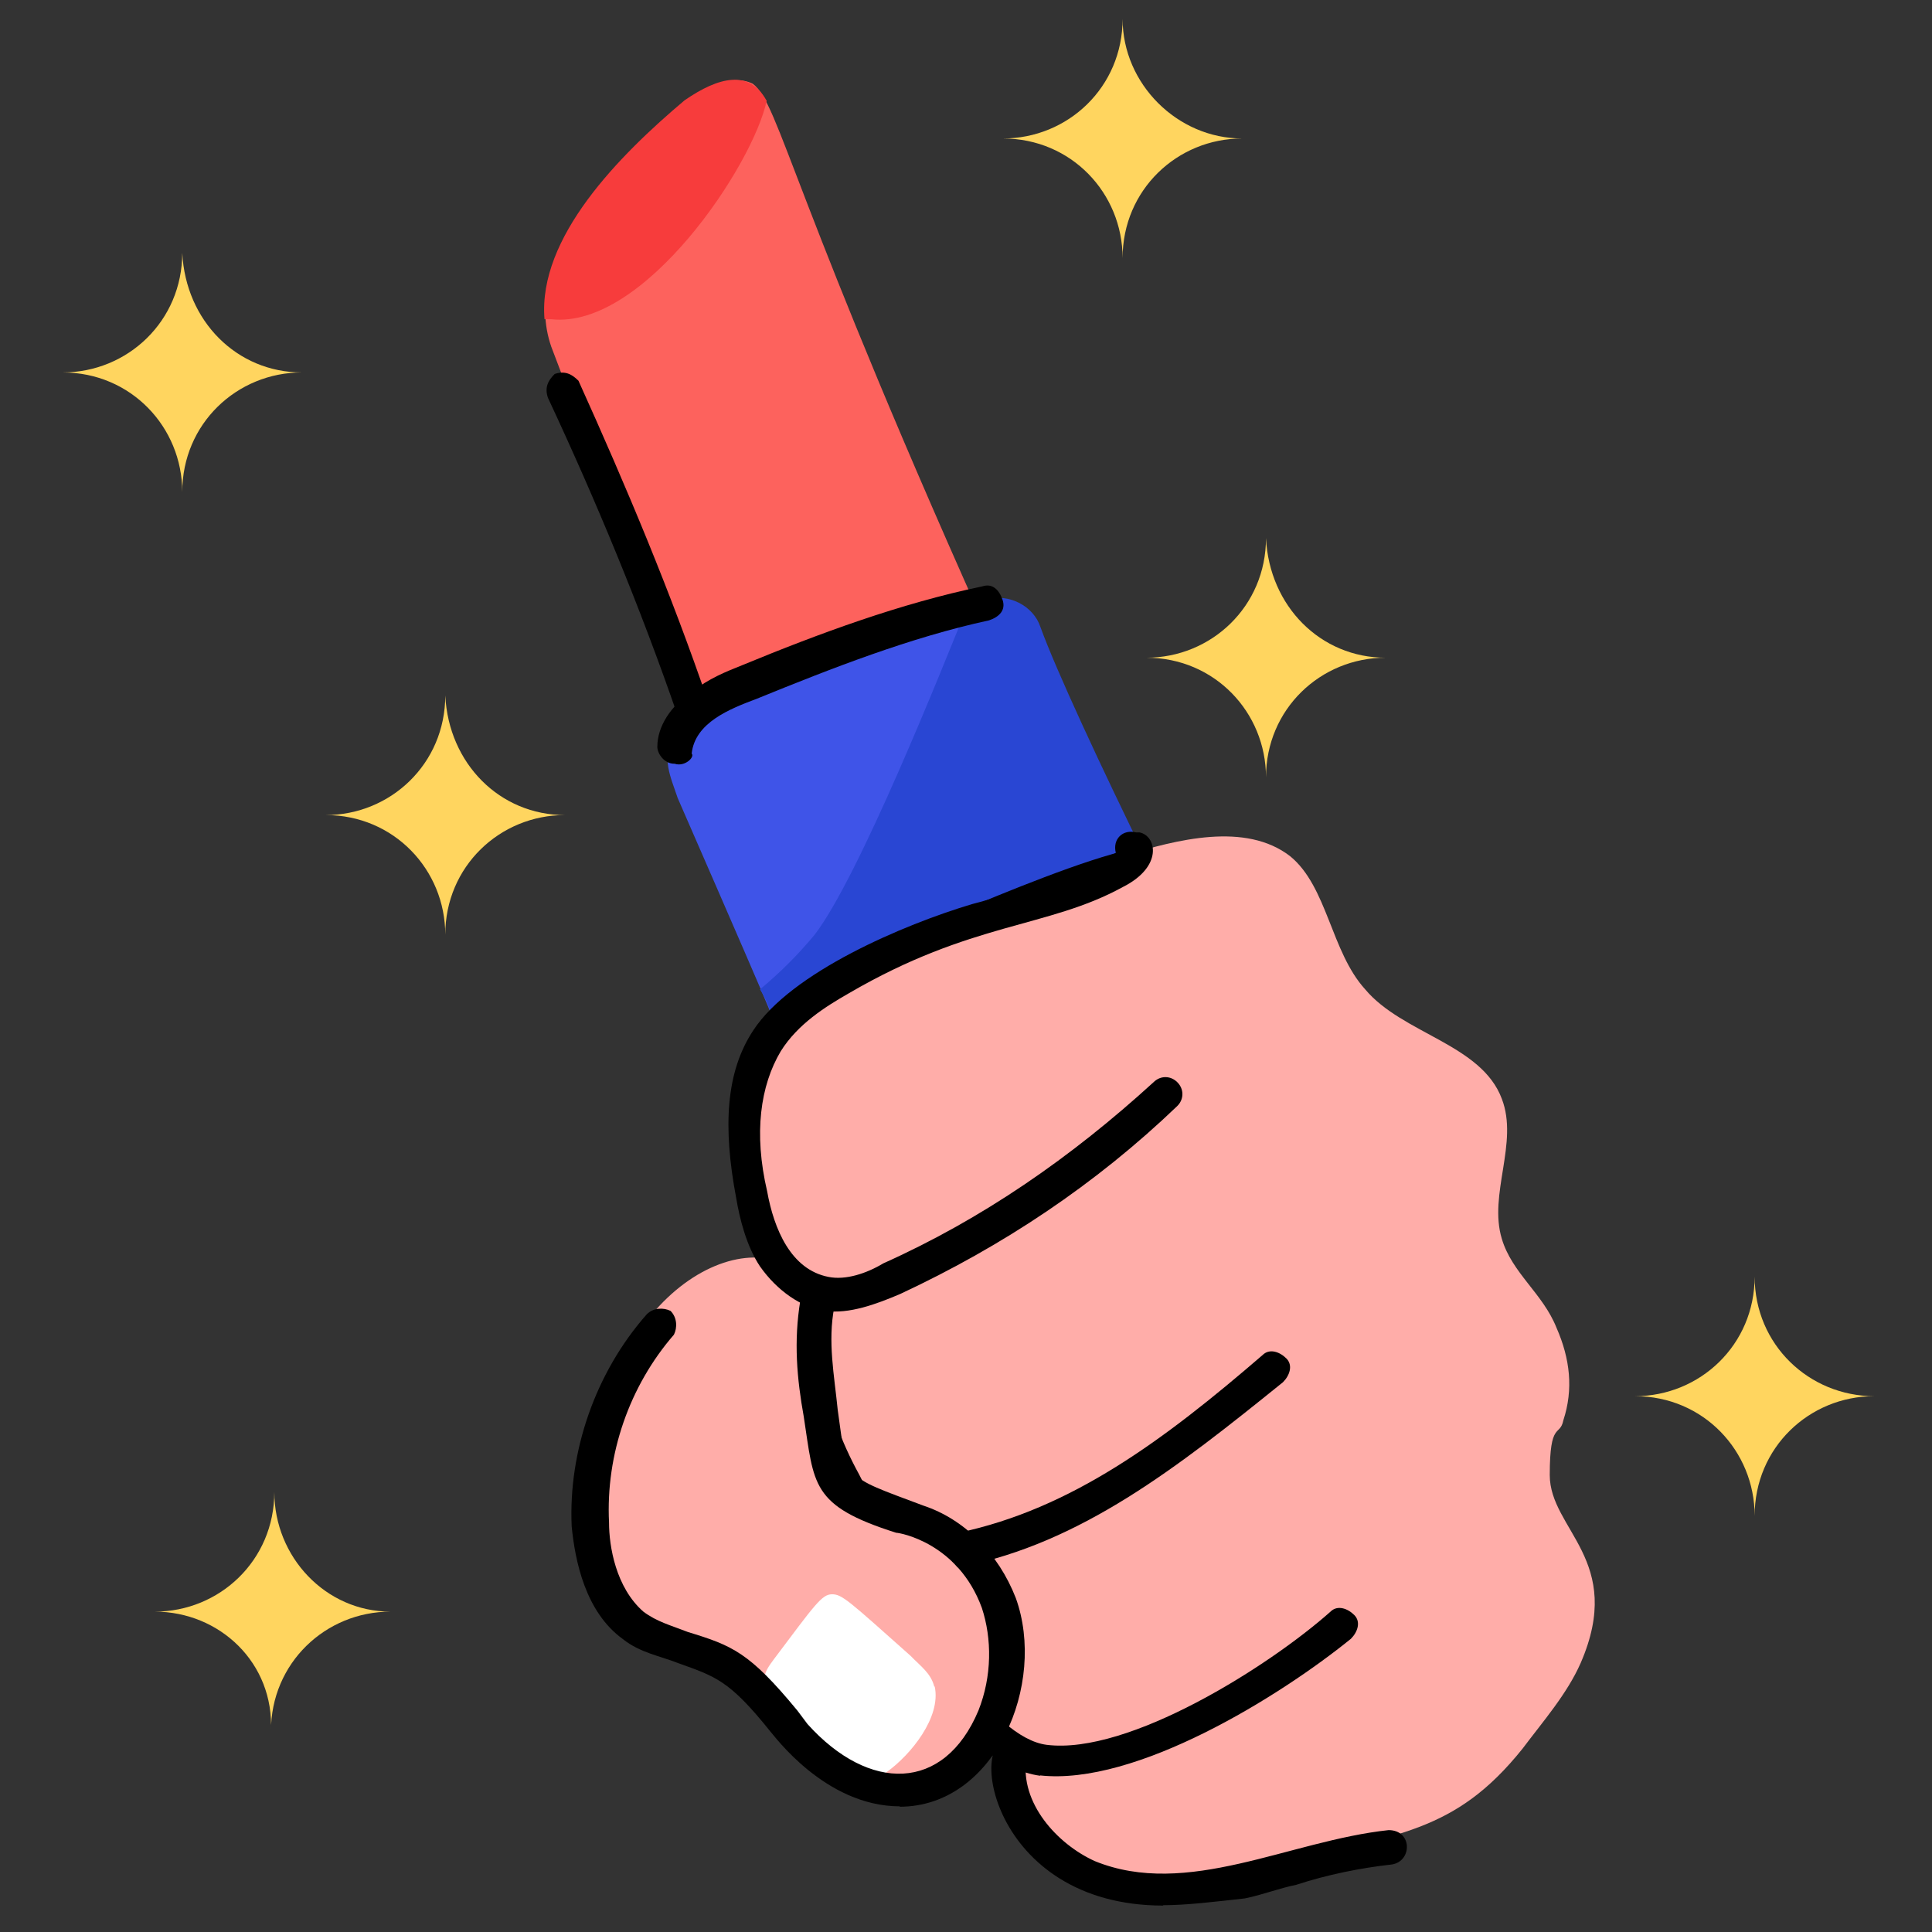<?xml version="1.0" encoding="UTF-8"?>
<svg id="Layer_1" xmlns="http://www.w3.org/2000/svg" version="1.1" viewBox="0 0 512 512">
  <rect x="0" y="0" width="512" height="512" fill="#333333" stroke="none"/>
  <!-- Generator: Adobe Illustrator 29.0.1, SVG Export Plug-In . SVG Version: 2.1.0 Build 192)  -->
  <defs>
    <style>
      .st0 {
        fill: #ffd55f;
      }

      .st1 {
        fill: #fff;
      }

      .st2 {
        fill: #fd625d;
      }

      .st3 {
        fill: #3f54e8;
      }

      .st4 {
        fill: #2946d3;
      }

      .st5 {
        fill: #ffada9;
      }

      .st6 {
        fill: #f73c3c;
      }
    </style>
  </defs>
  <g id="_x34_0">
    <path class="st0" d="M103.5,427.1c-17.2,0-31.7,13.6-31.7,31.7.9-18.1-13.6-31.7-30.8-31.7,17.2,0,31.7-13.6,31.7-31.7,0,17.2,13.6,31.7,30.8,31.7Z"/>
    <path class="st0" d="M496.7,370c-17.2,0-31.7,13.6-31.7,31.7,0-17.2-13.6-31.7-31.7-31.7,17.2,0,31.7-13.6,31.7-31.7,0,18.1,14.5,31.7,31.7,31.7Z"/>
    <path class="st0" d="M367.2,174.3c-17.2,0-31.7,13.6-31.7,31.7,0-17.2-13.6-31.7-31.7-31.7,17.2,0,31.7-13.6,31.7-31.7.9,18.1,14.5,31.7,31.7,31.7Z"/>
    <path class="st0" d="M329.2,36.7c-17.2,0-31.7,13.6-31.7,31.7,0-17.2-13.6-31.7-31.7-31.7,17.2,0,31.7-13.6,31.7-31.7,0,17.2,14.5,31.7,31.7,31.7Z"/>
    <path class="st0" d="M149.7,216c-17.2,0-31.7,13.6-31.7,31.7,0-17.2-13.6-31.7-31.7-31.7,17.2,0,31.7-13.6,31.7-31.7.9,18.1,14.5,31.7,31.7,31.7Z"/>
    <path class="st0" d="M80,98.7c-17.2,0-31.7,13.6-31.7,31.7,0-17.2-13.6-31.7-31.7-31.7,17.2,0,31.7-13.6,31.7-31.7.9,18.1,14.5,31.7,31.7,31.7Z"/>
    <path class="st2" d="M265.7,176.1l-76.1,22.7c-15.4-35.3-29.9-70.7-43.5-106.9-8.2-23.6,16.3-48.9,36.2-65.2,4.5-3.6,11.8-7.2,17.2-4.5,7.2,5.4,10,29.9,66.1,154h0Z"/>
    <path class="st3" d="M336.4,290.3l-131.4-19.9c-3.6-8.2,8.2,18.1-25.4-58.9-1.8-5.4-4.5-10.9-.9-15.4,13.6-18.1,69.8-32.6,82.4-36.2,6.3-1.8,12.7,1.8,14.5,7.2,8.2,21.7,48,102.4,60.7,123.2Z"/>
    <path class="st4" d="M336.4,290.3l-131.4-19.9c-.9-2.7-1.8-5.4-3.6-8.2,5.4-4.5,10-9.1,14.5-14.5,11.8-15.4,33.5-69.8,40.8-87.9,1.8-.9,2.7-.9,4.5-.9,6.3-1.8,12.7,1.8,14.5,7.2,8.2,22.7,48,103.3,60.7,124.1h0Z"/>
    <g>
      <path class="st5" d="M202.3,335.6c.9,1.8,10.9,10,11.8,9.1-.9,1.8-1.8,5.4-1.8,8.2s2.7,4.5,2.7,5.4c-2.7,6.3-4.5,10.9-2.7,18.1,1.8,10,10,23.6,17.2,29.9,3.6,2.7,7.2,5.4,11.8,7.2-7.2,27.2,9.1,49.8,29.9,54.4-1.8,15.4,12.7,31.7,39,30.8,9.1,0,19-2.7,28.1-4.5,31.7-8.2,47.1-8.2,65.2-30.8,5.4-7.2,11.8-14.5,15.4-22.7,11.8-27.2-8.2-35.3-8.2-49.8s2.7-10,3.6-14.5c2.7-8.2,1.8-16.3-1.8-24.5-3.6-9.1-11.8-14.5-14.5-23.6-3.6-11.8,4.5-25.4,0-37.1-5.4-14.5-26.3-17.2-36.2-29-9.1-10-10-27.2-19.9-35.3-11.8-9.1-29.9-4.5-44.4,0-11.8,3.6-23.6,7.2-35.3,12.7-10.9,4.5-20.8,9.1-30.8,14.5-10.9,6.3-22.7,13.6-29,24.5-11.8,16.3-8.2,37.1,0,57.1h0Z"/>
      <path d="M275.7,470.6c-20.8-2.7-40.8-37.1-40.8-56.2s1.8-4.5,4.5-4.5,4.5,1.8,4.5,4.5c0,16.3,19,46.2,33.5,48,21.7,2.7,58.9-20.8,75.2-35.3,1.8-1.8,4.5-.9,6.3.9s.9,4.5-.9,6.3c-19,15.4-57.1,39-82.4,36.2h0Z"/>
      <path d="M219.5,395.4c-10.9-20.8-13.6-39-6.3-53.5,2.7-5.4,10.9-1.8,8.2,3.6-5.4,11.8-3.6,27.2,6.3,45.3,7.2,14.5,11.8,18.1,26.3,15.4,29.9-6.3,54.4-24.5,80.6-47.1,1.8-1.8,4.5-.9,6.3.9s.9,4.5-.9,6.3c-28.1,22.7-53.5,42.6-85.2,48.9-18.1,3.6-26.3-2.7-35.3-19.9h0Z"/>
      <path d="M308.3,505c-46.2,0-52.5-46.2-39.9-44.4,2.7,0,4.5,2.7,3.6,5.4-1.8,11.8,8.2,22.7,18.1,27.2,24.5,10,51.6-5.4,77.9-8.2,6.3,0,6.3,8.2.9,9.1-8.2.9-17.2,2.7-25.4,5.4-4.5.9-9.1,2.7-13.6,3.6-8.2.9-15.4,1.8-21.7,1.8h0Z"/>
      <path d="M254.8,241.3c1.8.9,13.6-3.6,16.3-3.6,9.1,0,22.7-4.5,29-12.7-12.7,2.7-34.4,11.8-45.3,16.3h0Z"/>
      <path class="st5" d="M257.5,466c-23.6,30.8-44.4-13.6-68.9-25.4-14.5-7.2-30.8-5.4-31.7-42.6,0-54.4,40.8-75.2,55.3-59.8,12.7,13.6-6.3,38.1,11.8,56.2s14.5,9.1,21.7,13.6c18.1,12.7,26.3,39.9,11.8,58h0Z"/>
      <path class="st1" d="M247.6,447c-.9-3.6-3.6-5.4-6.3-8.2-16.3-14.5-18.1-16.3-20.8-16.3s-4.5,2.7-15.4,17.2c-2.7,3.6-3.6,5.4-.9,10,4.5,9.1,11.8,16.3,19.9,21.7,4.5,3.6,6.3,1.8,10.9-1.8,6.3-4.5,14.5-14.5,12.7-22.7Z"/>
      <path d="M238.5,478.7c-19.9,0-33.5-19-34.4-19.9-10.9-13.6-14.5-14.5-24.5-18.1-4.5-1.8-10-2.7-14.5-6.3-10-7.2-12.7-20.8-13.6-29.9-.9-19.9,6.3-40.8,19.9-56.2,1.8-1.8,4.5-1.8,6.3-.9,1.8,1.8,1.8,4.5.9,6.3-11.8,13.6-18.1,31.7-17.2,49.8,0,6.3,1.8,17.2,9.1,23.6,3.6,2.7,7.2,3.6,11.8,5.4,11.8,3.6,16.3,5.4,29,20.8l2.7,3.6c16.3,18.1,36.2,18.1,45.3-3.6,3.6-9.1,3.6-19,.9-27.2-6.3-17.2-21.7-19.9-22.7-19.9-22.7-7.2-21.7-12.7-24.5-30.8-1.8-10-2.7-19.9-.9-30.8.9-2.7,2.7-3.6,5.4-3.6,2.7.9,3.6,2.7,3.6,5.4-1.8,9.1,0,18.1.9,27.2,2.7,19,.9,17.2,22.7,25.4,10.9,3.6,19.9,12.7,24.5,24.5,8.2,22.7-5.4,55.3-30.8,55.3h0Z"/>
      <path d="M218.6,347.4c-6.3-.9-12.7-5.4-17.2-11.8-3.6-5.4-5.4-12.7-6.3-18.1-3.6-19-2.7-33.5,4.5-44.4,10-15.4,39.9-28.1,58-33.5,10-2.7,30.8-8.2,38.1-13.6-.9-3.6,1.8-6.3,5.4-5.4h.9c4.5.9,6.3,9.1-4.5,14.5-19.9,10.9-39.9,9.1-72.5,28.1-6.3,3.6-13.6,8.2-18.1,15.4-5.4,9.1-7.2,21.7-3.6,37.1,1.8,10,6.3,20.8,16.3,22.7,4.5.9,10-.9,14.5-3.6,26.3-11.8,49.8-28.1,71.6-48,1.8-1.8,4.5-1.8,6.3,0s1.8,4.5,0,6.3c-21.7,20.8-46.2,37.1-73.4,49.8-6.3,2.7-13.6,5.4-19.9,4.5h0Z"/>
    </g>
    <path class="st6" d="M203.2,26.6c-3.6,17.2-32.6,60.7-57.1,58h-1.8c-1.8-21.7,19.9-43.5,37.1-58,9.1-6.3,17.2-8.2,21.7,0Z"/>
    <path d="M179.6,189.7c-10-29-21.7-57.1-34.4-84.3-.9-2.7,0-4.5,1.8-6.3,2.7-.9,4.5,0,6.3,1.8,12.7,28.1,24.5,56.2,34.4,85.2.9,2.7,0,4.5-2.7,5.4-1.8,1.8-4.5.9-5.4-1.8Z"/>
    <path d="M178.7,202.4c-2.7,0-4.5-2.7-4.5-4.5,0-5.4,3.6-10.9,9.1-14.5,4.5-3.6,9.1-5.4,13.6-7.2,19.9-8.2,41.7-16.3,63.4-20.8,2.7-.9,4.5.9,5.4,3.6s-.9,4.5-3.6,5.4c-20.8,4.5-41.7,12.7-61.6,20.8-7.2,2.7-16.3,6.3-17.2,14.5.9.9-1.8,3.6-4.5,2.7h0Z"/>
  </g>
</svg>